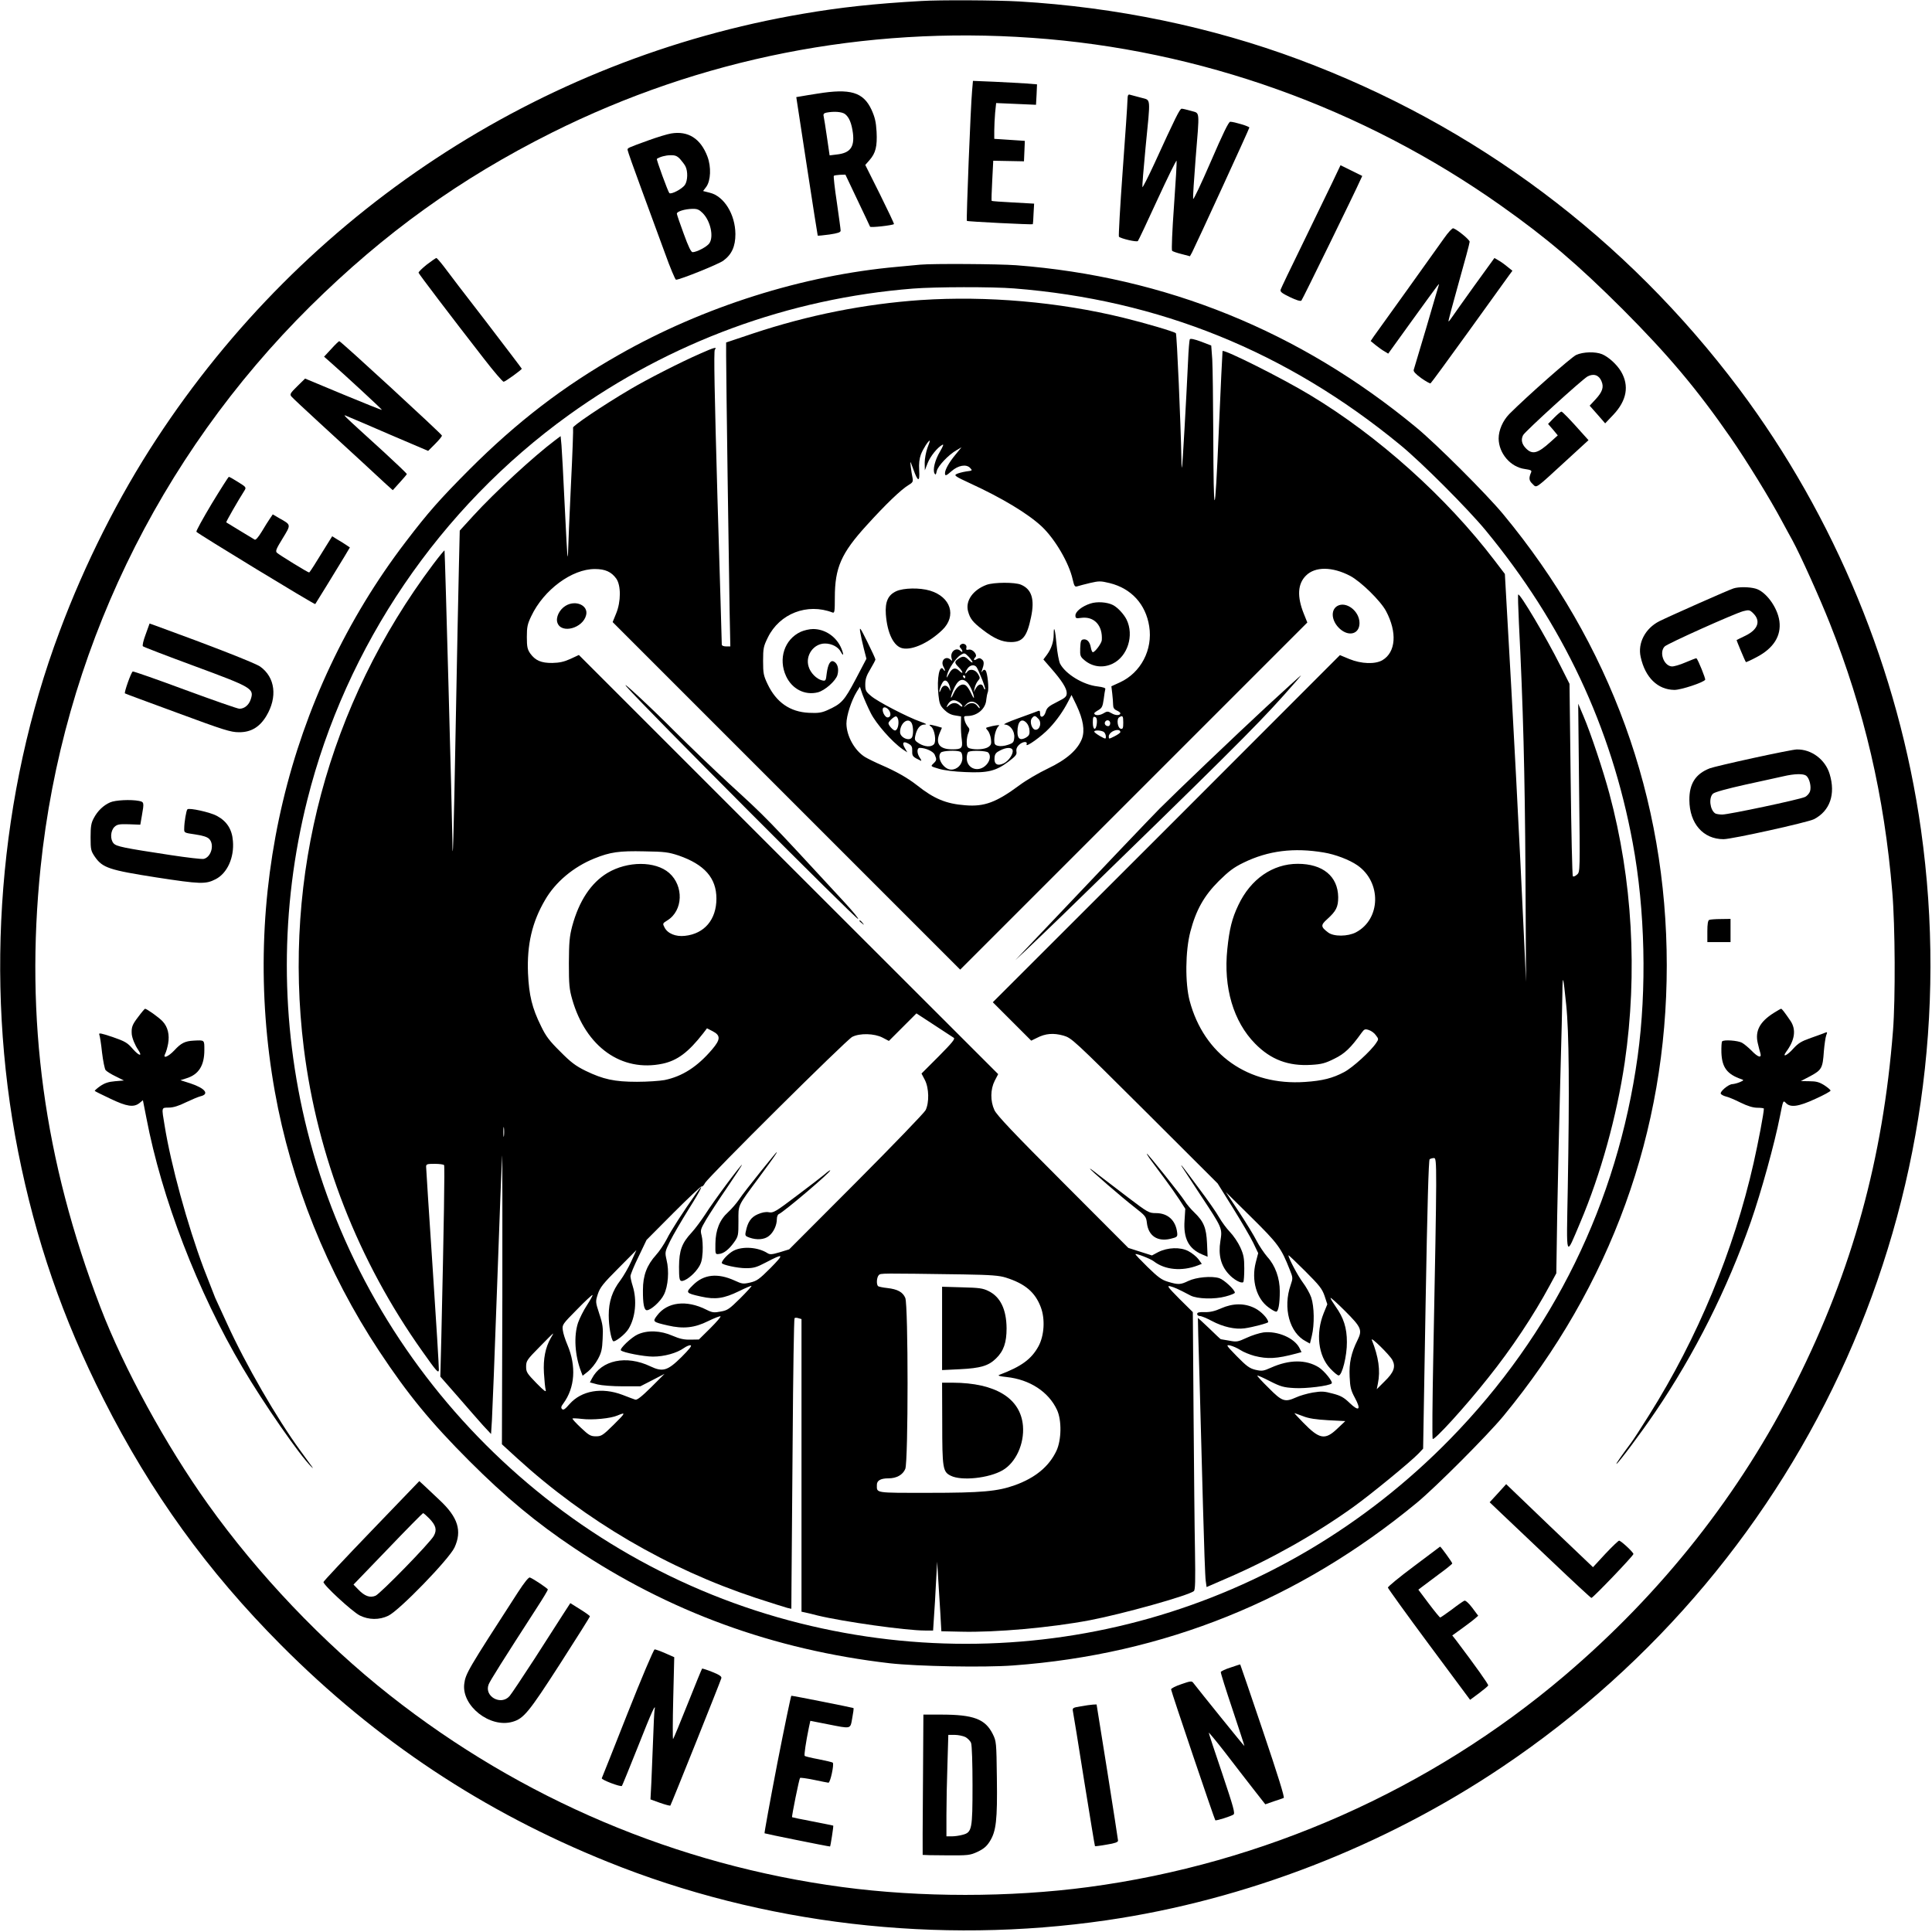 <?xml version="1.0" standalone="no"?>
<!DOCTYPE svg PUBLIC "-//W3C//DTD SVG 20010904//EN"
 "http://www.w3.org/TR/2001/REC-SVG-20010904/DTD/svg10.dtd">
<svg version="1.0" xmlns="http://www.w3.org/2000/svg"
 width="1333pt" height="1333pt" viewBox="0 0 1333 1333"
 preserveAspectRatio="xMidYMid meet">
<g transform="translate(0,1333) scale(0.1,-0.1)"
fill="#000000" stroke="none">
<path d="M6355 13323 c-321 -18 -559 -44 -815 -88 -1826 -311 -3438 -1372
-4461 -2935 -261 -398 -494 -860 -668 -1327 -419 -1117 -521 -2400 -286 -3589
121 -609 307 -1150 590 -1709 326 -645 716 -1185 1225 -1696 657 -660 1394
-1149 2253 -1495 1068 -431 2277 -573 3442 -403 960 140 1915 510 2730 1058
2128 1430 3245 3931 2889 6466 -154 1094 -593 2158 -1254 3041 -782 1042
-1821 1820 -3040 2274 -601 224 -1261 361 -1930 400 -158 9 -548 11 -675 3z
m765 -254 c1159 -81 2283 -484 3235 -1157 321 -227 530 -406 841 -716 315
-316 513 -551 747 -889 109 -158 270 -419 352 -573 26 -49 59 -108 72 -132 55
-101 188 -396 257 -570 239 -601 377 -1194 432 -1856 20 -234 22 -739 5 -956
-69 -884 -281 -1654 -668 -2425 -386 -771 -926 -1455 -1598 -2026 -924 -786
-2077 -1298 -3286 -1459 -541 -72 -1157 -72 -1697 0 -1141 152 -2214 607
-3122 1323 -464 366 -910 835 -1256 1320 -290 406 -580 937 -741 1357 -389
1014 -521 1988 -413 3035 151 1462 808 2829 1861 3872 511 505 1033 881 1669
1199 1024 511 2154 735 3310 653z"/>
<path d="M6707 12703 c-10 -104 -41 -892 -36 -897 4 -5 451 -27 455 -23 1 1 4
34 5 72 l4 70 -144 8 c-80 4 -146 9 -149 11 -2 3 0 66 4 141 l7 136 106 -2
106 -2 3 70 3 71 -106 7 -105 7 0 56 c0 32 3 87 6 124 l7 67 138 -6 137 -6 4
71 3 70 -75 6 c-41 3 -141 8 -221 12 l-146 6 -6 -69z"/>
<path d="M5640 12684 c-47 -7 -99 -16 -116 -19 l-30 -5 73 -477 c40 -262 74
-477 75 -479 2 -1 38 2 81 8 59 9 77 15 77 27 0 9 -12 96 -26 194 -15 98 -24
180 -21 184 4 3 23 6 43 7 l37 1 83 -175 c46 -96 85 -179 87 -184 3 -8 155 9
165 18 2 2 -42 95 -97 206 l-101 202 29 33 c43 49 54 95 49 196 -4 69 -12 101
-35 152 -57 122 -146 148 -373 111z m189 -140 c29 -21 47 -64 56 -134 11 -95
-19 -136 -112 -146 l-49 -6 -18 123 c-10 68 -20 134 -23 146 -4 16 1 22 19 26
53 10 105 6 127 -9z"/>
<path d="M7779 12638 c0 -24 -15 -243 -33 -488 -18 -245 -29 -449 -26 -453 12
-13 122 -39 131 -30 4 4 65 133 135 286 71 154 130 274 132 268 2 -6 -6 -146
-18 -312 -12 -165 -18 -305 -13 -309 4 -5 34 -15 66 -23 l57 -15 15 27 c30 59
395 853 395 861 0 8 -105 40 -132 40 -11 0 -51 -83 -134 -275 -66 -152 -120
-267 -122 -257 -2 11 6 135 17 275 28 346 31 313 -31 332 -28 8 -57 15 -65 15
-13 0 -42 -59 -188 -378 -44 -95 -81 -168 -83 -163 -2 5 8 129 22 275 35 356
38 322 -31 342 -32 8 -66 18 -75 20 -15 5 -18 -2 -19 -38z"/>
<path d="M4630 12409 c-25 -4 -94 -25 -155 -47 -149 -54 -145 -53 -145 -66 0
-7 43 -129 96 -272 52 -142 125 -341 162 -441 36 -101 71 -183 76 -183 28 0
291 106 326 131 59 43 84 99 84 184 -1 136 -78 261 -176 285 l-47 12 22 29
c31 43 35 137 8 209 -47 124 -133 179 -251 159z m62 -176 c14 -16 31 -38 37
-50 18 -35 16 -99 -3 -128 -18 -28 -96 -69 -108 -57 -9 9 -91 233 -86 236 21
14 61 25 94 25 32 1 46 -5 66 -26z m156 -373 c54 -54 78 -163 46 -209 -17 -24
-86 -60 -115 -61 -11 0 -29 37 -62 128 -26 70 -47 132 -47 138 0 15 55 32 107
33 33 1 47 -5 71 -29z"/>
<path d="M9191 12068 c-33 -68 -124 -257 -204 -421 -80 -163 -148 -305 -151
-315 -5 -15 8 -25 64 -52 43 -21 73 -30 79 -24 8 8 376 761 406 830 l14 30
-75 37 -75 37 -58 -122z"/>
<path d="M9964 11687 c-28 -40 -143 -200 -255 -357 -113 -157 -216 -300 -229
-319 l-23 -34 34 -28 c19 -15 46 -35 61 -43 l26 -16 160 222 c89 123 168 232
177 243 16 19 16 19 10 1 -3 -11 -42 -141 -85 -290 -44 -149 -83 -278 -86
-288 -3 -11 12 -28 52 -57 31 -22 60 -38 64 -36 5 3 122 163 262 357 139 193
264 367 278 386 l25 34 -35 28 c-19 16 -47 36 -62 44 l-27 16 -139 -192 c-76
-106 -147 -206 -157 -221 -10 -15 -19 -26 -21 -24 -2 2 30 122 71 268 41 145
75 271 75 281 0 14 -84 83 -113 93 -7 2 -35 -28 -63 -68z"/>
<path d="M2944 11504 c-32 -26 -58 -51 -56 -56 3 -10 220 -296 451 -593 68
-88 129 -159 136 -159 12 1 125 83 125 90 0 2 -112 149 -248 327 -137 177
-268 348 -291 380 -24 31 -47 57 -50 57 -4 0 -34 -21 -67 -46z"/>
<path d="M6350 11504 c-19 -2 -91 -9 -160 -15 -650 -58 -1337 -275 -1920 -607
-384 -218 -703 -463 -1031 -791 -205 -206 -284 -295 -441 -501 -814 -1066
-1142 -2444 -902 -3790 112 -628 362 -1251 720 -1792 197 -298 355 -491 623
-759 249 -249 461 -425 721 -599 656 -440 1376 -703 2180 -796 189 -21 647
-30 850 -15 1041 76 1973 452 2785 1122 131 108 488 466 598 599 741 899 1127
1963 1127 3109 0 1152 -387 2219 -1131 3116 -114 137 -459 482 -599 597 -802
663 -1729 1039 -2759 1118 -122 9 -574 12 -661 4z m646 -164 c1002 -79 1882
-436 2664 -1079 148 -121 469 -443 591 -591 531 -644 866 -1355 1014 -2155 86
-462 98 -1009 34 -1475 -140 -1007 -583 -1912 -1294 -2639 -1170 -1197 -2863
-1677 -4485 -1271 -1665 416 -2982 1733 -3400 3400 -188 749 -188 1531 0 2280
267 1064 913 2015 1805 2657 701 504 1517 804 2375 872 153 12 547 13 696 1z"/>
<path d="M6355 11260 c-391 -27 -778 -104 -1160 -231 l-185 -62 0 -91 c0 -138
19 -1487 24 -1763 l5 -243 -29 0 c-17 0 -30 5 -30 13 0 6 -13 464 -30 1017
-20 709 -26 1008 -18 1017 18 22 -5 16 -99 -26 -140 -61 -368 -178 -485 -247
-193 -114 -403 -256 -394 -265 2 -2 -4 -182 -15 -399 -10 -217 -19 -417 -19
-444 0 -27 -2 -47 -4 -45 -2 2 -11 162 -20 354 -9 193 -19 378 -22 413 l-6 63
-36 -27 c-149 -112 -416 -358 -566 -522 l-94 -103 -6 -257 c-4 -141 -13 -635
-22 -1097 -14 -766 -21 -1009 -23 -770 -1 134 -51 1979 -54 1987 -1 3 -36 -39
-78 -95 -724 -965 -1040 -2147 -893 -3337 93 -749 374 -1469 819 -2095 96
-136 110 -152 113 -128 1 16 -18 333 -43 706 -25 373 -45 687 -45 697 0 18 7
20 59 20 33 0 62 -4 65 -9 5 -8 -1 -404 -19 -1187 l-7 -272 121 -138 c66 -77
145 -166 174 -199 l55 -59 6 94 c3 52 20 471 36 930 16 459 32 862 34 895 2
33 3 -401 2 -965 l-3 -1025 106 -97 c474 -432 1036 -761 1646 -963 105 -34
202 -65 218 -69 l27 -6 1 162 c1 90 4 540 8 1000 3 460 9 839 13 843 3 4 16 4
27 0 l21 -6 0 -1009 0 -1010 28 -6 c15 -3 52 -12 82 -20 178 -43 611 -104 742
-104 l56 0 6 93 c4 50 10 157 14 237 l8 145 7 -115 c4 -63 11 -171 15 -240 l7
-125 135 -3 c242 -6 619 28 889 79 226 43 680 170 718 201 10 8 11 72 8 272
-3 143 -7 574 -10 957 l-5 696 -93 92 c-80 81 -88 92 -62 86 27 -7 49 -16 140
-64 45 -23 165 -27 241 -6 35 9 64 21 64 26 0 20 -74 89 -107 100 -52 17 -160
7 -214 -19 -54 -26 -69 -27 -139 -6 -45 13 -69 31 -142 102 -48 47 -86 87 -84
89 6 6 102 -31 126 -49 77 -60 194 -71 304 -29 l28 11 -24 33 c-13 17 -44 42
-69 55 -55 29 -142 26 -208 -7 l-43 -23 -82 26 -81 26 -452 453 c-336 336
-458 465 -472 498 -29 62 -28 143 2 202 l24 46 -1447 1446 -1446 1446 -58 -27
c-44 -20 -76 -27 -125 -28 -77 -1 -118 17 -153 66 -19 28 -23 45 -23 113 0 69
4 89 31 145 86 181 281 325 439 324 70 0 113 -19 147 -66 33 -47 33 -159 -1
-241 l-24 -59 1199 -1199 1199 -1199 1197 1197 1198 1198 -24 60 c-48 119 -43
207 15 264 63 63 181 62 304 -2 74 -39 210 -172 248 -243 78 -147 68 -284 -25
-339 -50 -29 -145 -26 -228 8 l-65 27 -1197 -1198 -1198 -1197 133 -133 132
-132 39 19 c59 31 115 35 183 16 57 -17 64 -23 561 -518 l503 -502 106 -170
c58 -93 121 -201 140 -240 l34 -71 -17 -65 c-31 -122 5 -249 88 -309 22 -17
46 -30 53 -30 15 0 25 54 25 141 0 90 -31 177 -85 236 -23 27 -57 77 -75 112
-18 36 -73 126 -122 200 l-90 136 177 -175 c184 -182 204 -209 264 -361 22
-55 22 -58 6 -105 -55 -158 -8 -331 106 -389 l27 -15 13 53 c19 78 17 202 -4
265 -10 29 -37 76 -59 105 -33 44 -98 166 -98 186 0 3 52 -46 115 -109 99 -99
117 -122 134 -171 l19 -58 -25 -61 c-56 -139 -38 -294 45 -382 25 -27 51 -48
58 -48 24 0 58 136 57 230 0 98 -22 167 -78 246 -19 27 -35 53 -35 59 0 5 45
-35 99 -89 114 -114 122 -132 87 -203 -43 -86 -59 -158 -54 -252 3 -73 9 -95
36 -145 45 -83 29 -98 -36 -36 -39 38 -62 51 -117 65 -59 16 -76 17 -138 7
-39 -7 -91 -22 -116 -34 -76 -34 -95 -28 -187 65 -46 45 -81 83 -79 86 3 2 42
-15 88 -39 73 -37 94 -43 168 -47 76 -5 241 15 257 32 11 10 -50 86 -89 111
-88 55 -204 54 -329 -2 -54 -24 -63 -25 -108 -15 -41 10 -61 25 -128 93 -75
77 -77 81 -47 75 18 -4 50 -18 70 -31 21 -14 65 -32 98 -41 91 -23 153 -20
288 16 l37 10 -15 30 c-36 68 -150 117 -247 106 -28 -4 -80 -20 -116 -37 -61
-28 -69 -30 -120 -20 -31 5 -57 10 -59 10 -2 0 -38 34 -80 75 -43 41 -78 73
-78 72 -1 -1 4 -186 11 -412 6 -225 17 -624 24 -885 7 -261 15 -494 19 -517
l6 -43 145 63 c301 130 602 300 864 487 123 88 396 312 453 371 l32 34 17 995
c12 683 21 997 28 1002 6 4 20 8 30 8 21 0 21 -36 -5 -1373 -6 -307 -8 -561
-4 -565 11 -12 225 222 383 422 159 198 315 433 424 636 l46 85 6 395 c4 217
13 634 21 925 8 292 15 570 15 619 0 49 2 87 5 84 3 -2 12 -78 21 -169 20
-190 23 -590 11 -1269 -9 -499 -17 -477 86 -235 142 335 252 734 307 1105 90
618 53 1264 -106 1855 -42 157 -129 418 -179 535 l-36 85 6 -580 c7 -579 7
-581 -14 -599 -12 -11 -24 -16 -29 -12 -4 4 -11 305 -15 668 l-8 660 -64 127
c-97 194 -279 500 -290 489 -3 -2 0 -92 5 -199 29 -569 41 -1035 45 -1719 l4
-755 -14 305 c-31 677 -72 1465 -124 2367 l-8 143 -71 93 c-333 437 -803 859
-1274 1142 -192 116 -591 316 -603 303 -1 -2 -13 -250 -26 -553 -27 -631 -36
-634 -38 -15 -1 228 -4 458 -7 511 l-7 95 -70 27 c-46 17 -74 23 -78 16 -3 -6
-9 -74 -12 -152 -12 -258 -38 -722 -42 -732 -2 -5 -4 24 -4 65 -4 226 -31 854
-38 861 -11 11 -215 71 -363 107 -445 109 -942 152 -1395 122z m44 -1020 c-10
-28 -19 -74 -19 -103 l1 -52 19 49 c19 48 67 108 102 127 11 6 5 -9 -16 -46
-35 -58 -52 -126 -38 -152 7 -12 10 -8 15 16 7 35 82 114 137 145 l34 20 -41
-50 c-44 -53 -73 -104 -73 -129 0 -21 8 -19 46 15 45 39 99 49 126 23 19 -20
19 -20 -27 -26 -25 -4 -55 -12 -66 -18 -18 -9 -7 -17 95 -64 220 -101 399
-209 494 -298 91 -86 188 -251 213 -365 11 -47 15 -53 33 -47 12 4 51 14 88
23 61 14 72 14 134 -1 150 -37 249 -146 273 -298 26 -162 -58 -321 -202 -387
l-59 -27 6 -50 c3 -27 6 -62 6 -78 0 -20 7 -31 25 -39 14 -6 25 -15 25 -19 0
-16 -32 -17 -59 -1 -28 16 -32 16 -60 -1 -26 -15 -61 -15 -61 2 0 3 13 13 29
22 24 14 29 25 36 74 4 32 9 64 11 70 4 8 -14 14 -53 19 -100 11 -221 85 -259
157 -8 17 -19 75 -24 130 -9 103 -20 144 -20 72 0 -51 -16 -99 -47 -141 l-24
-32 52 -60 c74 -84 109 -139 109 -171 0 -25 -8 -33 -68 -63 -56 -28 -69 -39
-77 -67 -11 -39 -40 -47 -39 -11 0 17 -3 21 -15 16 -9 -4 -70 -26 -136 -50
-70 -25 -109 -43 -93 -43 38 -1 70 -45 66 -90 -3 -32 -7 -38 -44 -50 -23 -8
-52 -11 -67 -7 -23 5 -27 12 -27 41 0 39 16 86 33 98 11 8 -36 2 -76 -10 -17
-4 -17 -6 -2 -23 9 -10 19 -36 22 -58 4 -33 2 -42 -18 -56 -24 -16 -85 -21
-126 -10 -19 5 -23 13 -23 45 0 21 5 50 12 63 9 21 8 29 -5 43 -8 10 -19 30
-22 46 -6 24 -5 27 19 27 69 0 127 50 131 113 2 18 6 40 10 50 10 24 -2 138
-15 151 -8 8 -14 6 -21 -4 -9 -12 -9 -11 -4 5 16 44 16 62 0 75 -13 11 -21 11
-36 2 -20 -13 -26 -3 -9 14 16 16 -18 57 -45 52 -18 -4 -21 -1 -17 14 5 21
-24 36 -41 19 -8 -8 -8 -14 1 -23 7 -7 12 -17 12 -22 0 -6 -5 -5 -12 2 -31 31
-76 -6 -62 -51 5 -18 4 -20 -7 -9 -33 31 -72 -5 -50 -47 14 -24 14 -42 1 -21
-27 43 -48 -59 -35 -176 6 -59 12 -73 40 -101 22 -22 46 -35 74 -39 l42 -7 -1
-56 c-1 -31 2 -78 6 -105 7 -58 -1 -66 -66 -66 -88 0 -118 39 -86 114 l15 35
-37 11 c-50 13 -59 13 -38 -3 25 -19 38 -103 19 -123 -20 -20 -62 -17 -101 6
-30 19 -33 24 -27 53 11 50 32 77 63 78 21 0 14 5 -28 20 -86 30 -297 139
-340 177 -36 30 -40 38 -40 80 0 36 8 61 35 105 19 32 35 62 35 67 0 5 -25 60
-56 122 -49 99 -55 107 -49 68 4 -25 15 -76 25 -115 l18 -70 -74 -141 c-80
-151 -97 -170 -198 -215 -39 -17 -63 -20 -125 -17 -130 6 -225 72 -285 198
-28 59 -31 74 -31 160 0 88 3 101 33 162 81 165 272 239 446 172 14 -5 16 6
16 103 0 206 44 306 219 498 133 147 239 248 289 278 30 18 33 24 28 51 -4 17
-9 51 -12 76 -5 44 -5 44 18 -19 31 -87 45 -89 40 -6 -3 46 1 79 12 110 15 38
51 95 61 95 2 0 -5 -23 -16 -50z m311 -1479 c0 -6 -11 1 -25 14 -28 29 -42 31
-73 9 -28 -19 -28 -27 3 -58 14 -14 25 -30 25 -36 0 -5 -9 -1 -21 11 -27 27
-50 21 -72 -21 -17 -31 -18 -32 -13 -8 9 42 63 121 94 139 26 16 28 15 55 -12
15 -16 27 -33 27 -38z m27 -33 c16 -22 66 -149 60 -154 -3 -3 -8 4 -12 16 -9
27 -35 22 -53 -10 l-14 -25 7 30 c4 17 14 38 23 48 15 17 15 21 1 45 -18 33
-58 41 -76 16 -19 -25 -16 -3 3 24 17 24 46 29 61 10z m-77 -68 c0 -5 -2 -10
-4 -10 -3 0 -8 5 -11 10 -3 6 -1 10 4 10 6 0 11 -4 11 -10z m-105 -75 c5 -28
5 -28 -6 -7 -16 30 -45 28 -57 -5 -6 -16 -11 -23 -11 -16 -1 19 19 67 32 75
16 10 34 -11 42 -47z m122 33 c19 -22 43 -79 43 -102 0 -6 -9 7 -19 29 -10 22
-25 46 -35 54 -26 21 -63 -1 -86 -51 -23 -52 -26 -36 -4 18 31 76 64 92 101
52z m-669 -208 c37 -74 146 -198 219 -249 l33 -22 -17 30 c-22 37 -10 50 25
30 22 -12 27 -22 26 -51 -1 -36 3 -40 60 -67 5 -2 2 7 -7 20 -22 31 -22 69 -1
69 40 0 93 -24 103 -47 15 -33 14 -39 -9 -61 -20 -19 -20 -19 37 -36 35 -11
108 -20 184 -23 154 -7 210 7 297 72 49 37 59 49 55 69 -3 16 2 31 16 45 26
26 63 29 54 5 -10 -26 105 56 157 112 53 56 97 120 130 184 l23 45 34 -70 c47
-100 59 -175 38 -232 -30 -77 -106 -144 -236 -206 -63 -30 -150 -81 -194 -114
-161 -119 -243 -150 -375 -139 -133 10 -216 45 -333 138 -65 51 -145 96 -242
138 -44 19 -97 45 -117 57 -71 44 -127 144 -128 230 0 55 34 159 71 220 l22
35 18 -54 c11 -29 36 -87 57 -128z m610 74 c12 -8 22 -20 22 -26 0 -6 -8 -4
-18 5 -24 22 -50 21 -75 0 -19 -17 -20 -17 -9 4 19 35 46 41 80 17z m124 -11
c10 -9 18 -21 18 -27 0 -6 -7 0 -16 12 -18 26 -50 28 -78 5 -21 -18 -21 -18
-2 5 23 26 52 28 78 5z m-608 -44 c16 -24 11 -49 -10 -49 -15 0 -34 30 -34 54
0 23 26 20 44 -5z m64 -68 c5 -34 -7 -71 -23 -71 -13 0 -45 36 -45 50 0 13 43
51 53 47 7 -2 13 -14 15 -26z m967 9 c24 -26 10 -75 -20 -75 -25 0 -44 57 -25
80 16 20 23 19 45 -5z m403 -28 c-5 -55 -28 -53 -28 2 0 37 3 44 16 39 10 -4
14 -16 12 -41z m182 2 c0 -38 -3 -45 -17 -42 -22 4 -31 67 -11 79 24 15 28 10
28 -37z m-1460 -3 c11 -22 13 -71 4 -95 -14 -35 -84 -7 -84 33 0 62 56 105 80
62z m794 0 c10 -11 19 -34 19 -52 2 -26 -4 -36 -24 -48 -39 -22 -59 -9 -59 39
0 73 29 100 64 61z m576 -1 c0 -11 -6 -20 -14 -20 -18 0 -29 16 -21 30 11 18
35 11 35 -10z m70 -61 c0 -5 -18 -18 -40 -29 -40 -20 -40 -20 -40 -1 0 12 11
26 27 35 27 14 53 12 53 -5z m-112 -1 c7 -7 12 -20 12 -31 0 -17 -2 -17 -40 4
-22 13 -40 26 -40 31 0 13 55 9 68 -4z m-632 -122 c9 -24 -25 -76 -61 -93 -44
-21 -68 -5 -63 41 2 24 11 35 38 48 42 22 79 23 86 4z m-362 -12 c11 -4 16
-19 16 -44 0 -44 -35 -80 -77 -80 -53 0 -104 85 -71 118 12 12 104 17 132 6z
m194 -6 c19 -19 14 -54 -10 -82 -53 -60 -138 -32 -138 44 0 21 6 41 13 43 25
11 123 7 135 -5z m2316 -690 c79 -13 176 -50 231 -88 168 -116 163 -372 -10
-463 -56 -29 -153 -30 -191 -1 -52 39 -53 51 -7 92 62 56 76 84 76 152 -2 144
-106 230 -279 230 -173 0 -325 -105 -410 -285 -44 -92 -62 -166 -76 -303 -28
-265 42 -501 192 -653 109 -111 230 -156 388 -146 70 4 96 11 158 42 72 35
113 74 189 180 18 25 24 27 50 18 16 -5 38 -21 48 -36 19 -25 20 -27 2 -53
-37 -56 -162 -170 -221 -201 -79 -42 -149 -60 -270 -68 -391 -27 -697 188
-796 560 -32 122 -30 344 5 477 39 149 94 247 196 349 69 68 103 94 171 127
170 83 347 105 554 70z m-4451 -21 c178 -62 260 -155 260 -297 0 -145 -83
-243 -218 -257 -63 -7 -119 16 -140 58 -14 27 -14 28 20 49 108 67 114 237 12
327 -95 83 -287 83 -426 0 -113 -68 -196 -193 -243 -367 -19 -73 -22 -110 -23
-255 0 -148 3 -180 23 -250 94 -329 341 -504 624 -444 102 22 178 79 280 210
l26 34 39 -20 c56 -29 55 -57 -4 -126 -102 -120 -206 -186 -328 -211 -33 -6
-118 -12 -190 -12 -156 0 -233 17 -355 76 -69 34 -102 59 -175 133 -74 73 -99
106 -132 175 -62 125 -83 213 -90 365 -8 197 28 353 118 506 71 123 196 228
340 286 109 44 171 53 344 49 143 -2 168 -6 238 -29z m1897 -1257 c12 -7 -9
-33 -103 -128 l-119 -119 23 -44 c29 -56 31 -157 5 -209 -10 -19 -226 -243
-480 -498 l-461 -462 -65 -20 c-54 -16 -68 -17 -85 -6 -64 41 -170 49 -233 17
-35 -18 -82 -67 -82 -85 0 -12 108 -36 166 -36 54 0 74 6 137 39 126 66 130
61 34 -37 -79 -79 -95 -90 -141 -101 -48 -11 -56 -10 -108 14 -117 53 -213 43
-287 -32 -53 -52 -51 -55 57 -79 98 -22 157 -13 260 37 46 23 85 39 87 37 3
-2 -33 -41 -78 -86 -74 -73 -87 -83 -134 -91 -47 -9 -58 -8 -100 13 -137 69
-269 53 -339 -40 -33 -43 -31 -45 73 -69 107 -25 185 -17 279 30 41 20 79 35
85 33 5 -2 -26 -38 -70 -82 l-79 -78 -58 -1 c-45 -1 -75 6 -124 27 -82 36
-172 40 -240 9 -43 -19 -127 -99 -116 -110 14 -15 159 -43 221 -43 78 0 165
24 215 60 17 12 37 20 45 18 11 -2 -11 -29 -63 -81 -96 -95 -129 -105 -215
-64 -166 79 -337 43 -403 -84 l-14 -27 53 -14 c29 -7 104 -13 174 -13 l121 0
84 43 83 43 -92 -92 c-67 -66 -98 -90 -110 -86 -10 3 -49 18 -88 33 -142 54
-283 30 -366 -64 -30 -35 -42 -43 -51 -34 -9 9 -7 18 9 39 80 109 90 257 28
404 -15 35 -30 81 -32 102 -5 37 -2 41 98 142 56 58 105 103 107 100 3 -2 -15
-34 -38 -70 -24 -36 -51 -91 -62 -122 -30 -92 -22 -224 21 -336 l11 -29 38 30
c21 17 51 54 67 84 24 44 30 68 33 141 4 76 1 100 -23 172 -27 83 -27 84 -10
137 15 45 36 72 142 178 l124 125 -35 -77 c-19 -42 -53 -101 -75 -131 -57 -74
-81 -148 -81 -242 0 -72 15 -161 30 -178 10 -11 85 47 107 85 47 77 59 195 29
293 -9 28 -16 59 -16 70 0 11 25 72 56 135 l55 115 186 187 c103 103 190 185
194 182 5 -3 15 8 23 23 22 42 975 988 1016 1009 53 27 153 24 209 -5 l44 -23
95 95 95 95 121 -79 c67 -44 128 -84 136 -89z m-3103 -677 c-2 -16 -4 -3 -4
27 0 30 2 43 4 28 2 -16 2 -40 0 -55z m3173 -956 c189 -3 246 -8 290 -22 133
-42 202 -101 241 -204 31 -82 24 -196 -16 -270 -49 -89 -117 -139 -270 -197
-14 -5 1 -10 50 -15 160 -17 290 -102 348 -227 33 -71 31 -207 -4 -282 -51
-108 -145 -186 -286 -237 -120 -43 -228 -53 -599 -53 -372 0 -354 -3 -354 55
0 30 26 45 80 45 56 0 99 24 116 65 21 51 21 1129 0 1180 -17 40 -53 60 -124
68 -29 3 -57 9 -62 12 -15 9 -12 61 3 77 14 14 5 13 587 5z m-2850 -439 c-37
-65 -53 -144 -47 -242 3 -50 8 -102 12 -116 5 -19 -11 -7 -64 47 -65 67 -71
76 -71 114 0 39 6 48 92 135 50 52 93 94 95 94 1 0 -6 -15 -17 -32z m5807
-152 c24 -46 10 -85 -53 -146 l-55 -55 8 40 c18 88 5 182 -42 300 -11 28 123
-103 142 -139z m-5373 -446 c-75 -74 -85 -80 -122 -80 -37 0 -49 7 -104 59
-35 33 -61 61 -58 64 3 2 32 1 65 -3 72 -9 199 3 246 24 59 25 56 18 -27 -64z
m4756 59 c40 -16 88 -23 174 -28 l118 -6 -55 -52 c-85 -81 -123 -74 -236 42
-35 36 -62 65 -60 65 2 0 29 -10 59 -21z"/>
<path d="M6807 9295 c-94 -35 -147 -110 -128 -182 14 -52 32 -75 101 -128 79
-61 134 -85 195 -85 81 0 111 37 139 173 26 123 4 192 -70 223 -43 18 -187 17
-237 -1z"/>
<path d="M6184 9251 c-57 -26 -78 -73 -72 -160 10 -132 55 -222 116 -234 69
-14 184 40 274 127 100 97 58 228 -86 271 -70 21 -181 19 -232 -4z"/>
<path d="M7524 9166 c-57 -18 -104 -55 -104 -82 0 -20 4 -22 40 -17 89 12 149
-52 142 -154 -2 -22 -47 -83 -62 -83 -4 0 -11 15 -14 34 -7 39 -27 59 -53 54
-15 -3 -18 -14 -20 -60 -2 -52 1 -59 28 -82 56 -48 130 -57 196 -25 103 50
149 195 96 304 -19 38 -61 83 -93 100 -40 21 -111 26 -156 11z"/>
<path d="M5525 8971 c-113 -52 -157 -187 -101 -307 41 -88 129 -133 218 -111
49 12 125 80 136 120 11 40 2 77 -22 91 -25 16 -43 -13 -52 -80 -6 -52 -7 -54
-33 -48 -37 9 -80 52 -92 95 -24 77 35 159 113 159 46 0 91 -23 109 -57 19
-36 22 -20 4 23 -33 80 -111 134 -195 134 -25 0 -63 -9 -85 -19z"/>
<path d="M5245 5243 c-60 -75 -126 -159 -145 -188 -19 -28 -54 -68 -76 -88
-58 -52 -87 -123 -88 -217 -1 -74 -1 -75 24 -72 34 3 69 31 105 81 29 41 30
48 30 145 0 118 -11 95 145 306 106 144 124 170 118 170 -2 0 -52 -62 -113
-137z"/>
<path d="M5014 5161 c-56 -75 -123 -170 -149 -211 -27 -41 -68 -97 -92 -123
-69 -74 -87 -124 -88 -237 0 -78 3 -95 16 -98 23 -4 80 38 113 85 24 34 30 55
34 115 2 40 -1 91 -7 113 -10 37 -8 43 31 110 23 38 88 139 146 223 57 84 103
154 101 156 -2 1 -50 -59 -105 -133z"/>
<path d="M5690 5228 c-19 -16 -106 -83 -194 -149 -145 -110 -161 -119 -191
-113 -22 4 -47 -1 -77 -14 -46 -20 -69 -53 -82 -118 -7 -29 -4 -33 25 -43 51
-18 103 -14 134 11 32 25 55 74 55 117 0 16 6 31 13 34 33 13 364 294 355 302
-2 2 -19 -10 -38 -27z"/>
<path d="M4800 5092 c-88 -125 -171 -253 -200 -312 -19 -36 -51 -84 -73 -108
-64 -71 -91 -142 -91 -242 -1 -95 8 -140 27 -140 28 0 96 62 118 108 29 58 37
163 18 239 -12 54 -12 55 25 131 21 42 79 141 128 220 88 139 116 200 48 104z"/>
<path d="M6500 4164 l0 -287 123 6 c142 7 197 23 249 74 53 51 73 110 73 208
-1 131 -43 217 -124 257 -40 20 -65 23 -183 26 l-138 4 0 -288z"/>
<path d="M6501 3513 c0 -314 4 -338 59 -365 74 -37 264 -17 358 38 91 53 150
182 140 306 -16 190 -189 297 -485 298 l-73 0 1 -277z"/>
<path d="M3902 9150 c-43 -26 -69 -81 -56 -117 27 -78 176 -38 198 53 17 67
-72 107 -142 64z"/>
<path d="M9227 9149 c-49 -29 -40 -107 19 -159 63 -55 134 -33 134 41 0 83
-92 153 -153 118z"/>
<path d="M8738 8454 c-221 -205 -618 -584 -738 -704 -45 -45 -438 -457 -919
-965 l-76 -80 75 70 c41 39 151 144 245 235 1110 1079 1344 1312 1528 1518 70
78 126 142 123 142 -2 0 -109 -97 -238 -216z"/>
<path d="M4325 8590 c113 -131 1578 -1600 1595 -1600 7 0 -35 51 -92 113 -552
598 -532 577 -798 821 -107 99 -274 259 -370 355 -173 174 -393 378 -335 311z"/>
<path d="M5930 6976 c0 -2 8 -10 18 -17 15 -13 16 -12 3 4 -13 16 -21 21 -21
13z"/>
<path d="M7946 5318 c21 -29 64 -87 95 -128 31 -42 75 -104 97 -138 l40 -62
-5 -80 c-9 -124 28 -196 121 -235 l38 -16 -4 93 c-5 108 -23 150 -88 213 -23
22 -54 58 -67 80 -28 44 -253 325 -260 325 -3 0 12 -24 33 -52z"/>
<path d="M8155 5280 c5 -8 61 -94 125 -191 156 -236 154 -232 140 -323 -15
-93 3 -167 56 -225 35 -40 89 -69 102 -57 4 4 7 47 7 94 0 74 -5 96 -28 147
-15 33 -47 80 -71 105 -24 25 -57 70 -74 100 -17 31 -81 123 -143 205 -111
150 -130 173 -114 145z"/>
<path d="M7520 5267 c0 -8 221 -199 306 -265 77 -60 82 -66 87 -109 10 -90 73
-132 164 -110 45 11 48 14 45 42 -10 85 -64 135 -147 135 -48 0 -56 5 -192
108 -78 59 -169 129 -203 155 -33 27 -60 46 -60 44z"/>
<path d="M8425 4303 c-42 -19 -75 -27 -112 -26 -40 1 -53 -2 -53 -13 0 -8 8
-14 18 -14 11 0 48 -15 83 -34 77 -41 161 -60 226 -51 57 8 163 36 163 43 0
23 -49 75 -92 96 -71 36 -151 35 -233 -1z"/>
<path d="M2286 10923 l-50 -54 42 -37 c103 -90 359 -327 357 -330 -2 -2 -121
46 -266 106 l-264 110 -54 -53 c-49 -48 -53 -56 -40 -71 7 -9 95 -91 194 -182
99 -91 232 -213 295 -271 63 -58 136 -126 162 -150 l48 -43 47 52 c27 29 49
56 50 59 1 3 -70 71 -157 151 -314 286 -289 262 -250 246 19 -8 152 -64 294
-126 l260 -111 48 48 c26 26 48 52 47 58 0 9 -695 649 -708 651 -3 1 -28 -23
-55 -53z"/>
<path d="M10875 10881 c-33 -15 -337 -283 -461 -407 -45 -46 -74 -112 -74
-170 1 -102 82 -197 181 -210 41 -6 49 -10 43 -23 -17 -40 -15 -57 10 -80 30
-29 12 -41 229 158 l157 144 -37 41 c-94 106 -143 156 -150 156 -5 0 -27 -19
-50 -42 l-42 -43 34 -39 33 -40 -50 -45 c-89 -81 -126 -90 -171 -43 -28 29
-34 60 -18 90 15 27 408 385 445 405 42 22 79 9 96 -34 17 -40 6 -73 -41 -124
l-41 -44 54 -61 53 -61 57 60 c92 98 110 199 53 297 -29 49 -86 101 -131 120
-46 19 -131 17 -179 -5z"/>
<path d="M1461 9855 c-61 -102 -109 -189 -106 -194 7 -12 815 -504 820 -499 3
3 142 230 204 332 l35 59 -24 16 c-13 9 -40 26 -61 38 l-37 23 -30 -48 c-16
-26 -51 -82 -77 -124 -26 -43 -50 -78 -52 -78 -9 0 -206 121 -222 136 -12 11
-6 26 39 99 59 97 60 93 -22 139 l-46 27 -19 -28 c-11 -15 -36 -56 -57 -91
-24 -39 -42 -60 -49 -55 -30 17 -192 117 -196 119 -3 3 82 151 126 220 13 21
11 24 -44 58 -31 20 -60 36 -64 36 -3 0 -56 -83 -118 -185z"/>
<path d="M11960 9270 c-31 -9 -447 -194 -511 -226 -97 -49 -151 -151 -129
-247 31 -142 118 -226 233 -227 46 0 200 51 212 70 4 7 -48 136 -60 148 -2 2
-35 -11 -75 -28 -39 -17 -83 -30 -97 -28 -55 6 -87 99 -47 138 22 21 477 225
541 243 39 10 45 9 67 -12 57 -54 37 -114 -51 -157 -32 -15 -59 -29 -61 -30
-2 -1 56 -141 64 -152 1 -2 35 13 74 34 117 61 171 147 157 249 -13 95 -94
205 -165 224 -43 12 -116 13 -152 1z"/>
<path d="M1005 8953 c-16 -42 -24 -78 -19 -82 5 -5 164 -66 354 -136 401 -148
414 -156 390 -230 -13 -40 -44 -65 -78 -65 -13 0 -181 59 -374 130 -194 72
-357 129 -362 127 -11 -4 -61 -146 -54 -151 1 -2 165 -62 363 -135 319 -118
367 -133 423 -133 83 -1 143 35 189 111 79 131 62 268 -42 342 -32 23 -330
140 -726 284 l-37 13 -27 -75z"/>
<path d="M12097 8100 c-147 -32 -282 -64 -300 -71 -98 -38 -142 -106 -141
-219 1 -162 95 -270 236 -270 57 0 581 116 624 138 110 57 150 172 108 311
-30 101 -127 173 -228 170 -17 0 -152 -27 -299 -59z m365 -122 c23 -18 37 -77
26 -109 -5 -14 -21 -32 -35 -38 -39 -18 -526 -121 -570 -121 -21 0 -43 4 -49
8 -36 24 -46 108 -15 136 12 11 97 34 222 62 112 24 231 51 264 58 77 18 137
19 157 4z"/>
<path d="M760 7794 c-46 -20 -87 -59 -113 -109 -18 -33 -22 -57 -22 -132 0
-85 2 -94 30 -135 53 -76 99 -91 425 -142 300 -46 339 -48 408 -12 80 41 129
149 119 264 -6 80 -42 136 -111 173 -46 25 -191 57 -203 45 -8 -7 -22 -91 -22
-132 -1 -30 -1 -30 75 -41 53 -8 83 -17 97 -31 38 -38 15 -125 -37 -138 -13
-3 -115 9 -227 26 -330 50 -376 60 -395 81 -25 27 -22 86 5 113 19 18 32 21
100 19 l79 -3 11 63 c16 90 15 94 -20 101 -56 11 -163 6 -199 -10z"/>
<path d="M11793 6983 c-9 -3 -13 -29 -13 -79 l0 -74 80 0 80 0 0 80 0 80 -67
-1 c-38 0 -74 -3 -80 -6z"/>
<path d="M953 6313 c-41 -53 -47 -71 -44 -118 3 -29 22 -76 44 -108 33 -49 7
-44 -37 6 -37 43 -53 52 -139 82 -81 27 -97 30 -92 17 4 -9 13 -65 19 -124 7
-58 18 -113 25 -122 7 -8 38 -28 70 -43 l56 -28 -61 -5 c-45 -4 -71 -12 -103
-34 -23 -16 -39 -31 -37 -33 2 -3 51 -27 108 -54 113 -54 160 -61 200 -30 l24
20 24 -122 c105 -552 354 -1200 663 -1722 146 -248 396 -608 475 -685 19 -18
22 -22 -75 110 -163 223 -378 595 -508 881 -37 79 -72 158 -80 174 -7 17 -43
109 -80 205 -112 299 -226 715 -269 983 -22 131 -23 124 29 125 30 0 69 12
117 36 40 19 85 38 101 42 64 15 33 55 -69 89 l-69 22 41 13 c85 26 124 88
124 195 0 71 3 69 -74 65 -59 -3 -87 -17 -132 -66 -43 -46 -84 -62 -64 -24 6
11 15 42 20 69 11 61 -2 116 -38 154 -26 28 -110 87 -121 87 -3 0 -25 -26 -48
-57z"/>
<path d="M12238 6341 c-97 -61 -130 -125 -110 -209 6 -26 14 -57 18 -69 10
-36 -17 -28 -61 18 -22 22 -52 47 -67 55 -29 15 -124 22 -136 9 -4 -4 -6 -39
-5 -78 4 -102 39 -149 138 -183 18 -6 17 -8 -10 -20 -16 -7 -40 -13 -52 -14
-27 0 -89 -53 -80 -67 4 -6 19 -14 34 -18 16 -3 61 -22 101 -42 51 -25 88 -36
118 -36 24 0 44 -3 44 -6 0 -29 -38 -230 -71 -376 -137 -605 -385 -1204 -720
-1737 -56 -90 -114 -179 -129 -198 -53 -71 -102 -140 -97 -140 10 0 171 215
269 360 270 397 496 848 658 1310 72 207 164 540 201 728 22 111 22 112 41 92
31 -33 86 -26 203 28 58 26 105 52 105 57 0 6 -20 22 -44 38 -34 21 -55 27
-102 27 l-59 1 67 35 c77 42 84 54 92 171 4 46 11 95 16 109 9 23 8 25 -7 19
-10 -5 -54 -20 -98 -36 -66 -23 -87 -36 -121 -73 -42 -48 -81 -66 -50 -23 60
81 70 153 30 213 -43 63 -59 83 -65 84 -3 0 -26 -13 -51 -29z"/>
<path d="M2564 2769 c-181 -188 -330 -347 -332 -354 -4 -18 196 -203 250 -231
62 -31 135 -32 197 -2 76 36 419 390 457 471 53 115 24 208 -102 326 -38 36
-85 80 -105 99 l-36 33 -329 -342z m398 84 c46 -48 54 -78 31 -120 -27 -49
-368 -398 -402 -413 -39 -16 -75 -3 -120 44 l-32 33 237 246 c130 136 240 247
243 247 4 0 23 -17 43 -37z"/>
<path d="M10335 3027 l-57 -62 84 -80 c47 -44 203 -192 348 -330 144 -137 266
-250 270 -250 11 0 290 291 290 303 0 12 -86 92 -99 92 -5 0 -48 -41 -95 -91
l-85 -92 -300 286 -299 287 -57 -63z"/>
<path d="M9755 2523 c-99 -74 -180 -140 -179 -147 1 -6 128 -183 284 -393
l283 -381 61 45 c33 25 62 49 64 54 3 7 -85 131 -224 315 l-24 30 68 49 c37
27 77 57 89 68 l22 19 -41 55 c-24 32 -47 52 -54 49 -8 -3 -47 -30 -87 -61
-41 -30 -77 -55 -80 -55 -4 0 -39 43 -79 96 l-72 96 25 19 c13 10 66 49 116
87 51 37 93 71 93 75 0 7 -80 118 -84 116 0 0 -82 -61 -181 -136z"/>
<path d="M3573 2343 c-346 -535 -361 -560 -370 -632 -18 -151 177 -305 332
-261 78 22 112 63 329 400 113 176 206 323 206 328 0 4 -31 26 -68 49 l-67 42
-50 -77 c-27 -42 -116 -180 -197 -307 -82 -126 -159 -242 -172 -257 -59 -68
-176 -3 -145 79 9 25 98 166 335 533 41 63 74 118 74 123 0 7 -98 73 -124 83
-8 3 -37 -32 -83 -103z"/>
<path d="M4330 1509 c-96 -243 -176 -445 -178 -448 -4 -11 131 -62 139 -53 3
4 52 124 109 267 97 246 128 314 116 255 -2 -14 -7 -106 -10 -205 -4 -99 -9
-232 -12 -295 l-6 -115 66 -24 c37 -13 69 -21 71 -19 5 5 345 854 352 879 3
12 -12 23 -62 43 -37 15 -69 25 -71 23 -2 -2 -47 -111 -99 -242 -52 -131 -98
-241 -101 -244 -3 -3 -3 123 1 280 l7 285 -61 27 c-34 15 -68 27 -74 27 -7 0
-91 -199 -187 -441z"/>
<path d="M8491 1825 c-36 -11 -66 -26 -68 -31 -2 -5 35 -122 81 -259 46 -138
83 -251 82 -252 -2 -2 -306 375 -353 436 -10 14 -19 13 -82 -9 -39 -13 -71
-29 -71 -36 0 -13 299 -896 305 -903 5 -5 104 26 125 39 13 8 1 50 -77 283
-51 150 -93 277 -93 282 0 4 51 -57 113 -137 61 -80 149 -193 194 -251 l83
-106 57 20 c32 10 63 21 70 24 8 2 -40 156 -143 461 -85 252 -156 459 -157
460 -1 1 -31 -9 -66 -21z"/>
<path d="M5362 1158 c-50 -260 -89 -474 -87 -477 4 -3 438 -91 452 -91 3 0 25
141 22 144 -2 1 -66 14 -143 29 -76 14 -140 28 -141 29 -4 4 49 266 55 271 3
3 46 -3 95 -13 50 -11 95 -19 101 -20 13 0 40 127 30 138 -4 4 -48 14 -98 24
-50 9 -93 20 -96 23 -5 5 8 94 29 196 l10 46 117 -23 c168 -33 158 -36 172 41
7 36 11 68 9 70 -4 3 -415 85 -429 85 -3 0 -47 -212 -98 -472z"/>
<path d="M7457 1557 c-56 -9 -59 -11 -54 -36 3 -14 38 -228 77 -476 40 -247
73 -451 75 -453 1 -1 38 3 81 11 57 9 79 17 78 28 0 7 -34 222 -74 477 l-74
462 -25 -1 c-14 -1 -52 -6 -84 -12z"/>
<path d="M6368 1018 c-2 -266 -3 -484 -2 -486 0 -1 73 -3 162 -3 152 -1 164 0
216 24 42 20 63 37 85 72 44 70 53 146 49 437 -3 247 -4 254 -28 303 -52 105
-133 135 -358 135 l-121 0 -3 -482z m293 327 c16 -9 34 -27 39 -41 6 -14 10
-144 10 -290 0 -306 -4 -326 -67 -343 -21 -6 -55 -11 -75 -11 l-38 0 0 148 c0
81 3 238 7 350 l6 202 44 0 c24 0 57 -7 74 -15z"/>
</g>
</svg>
